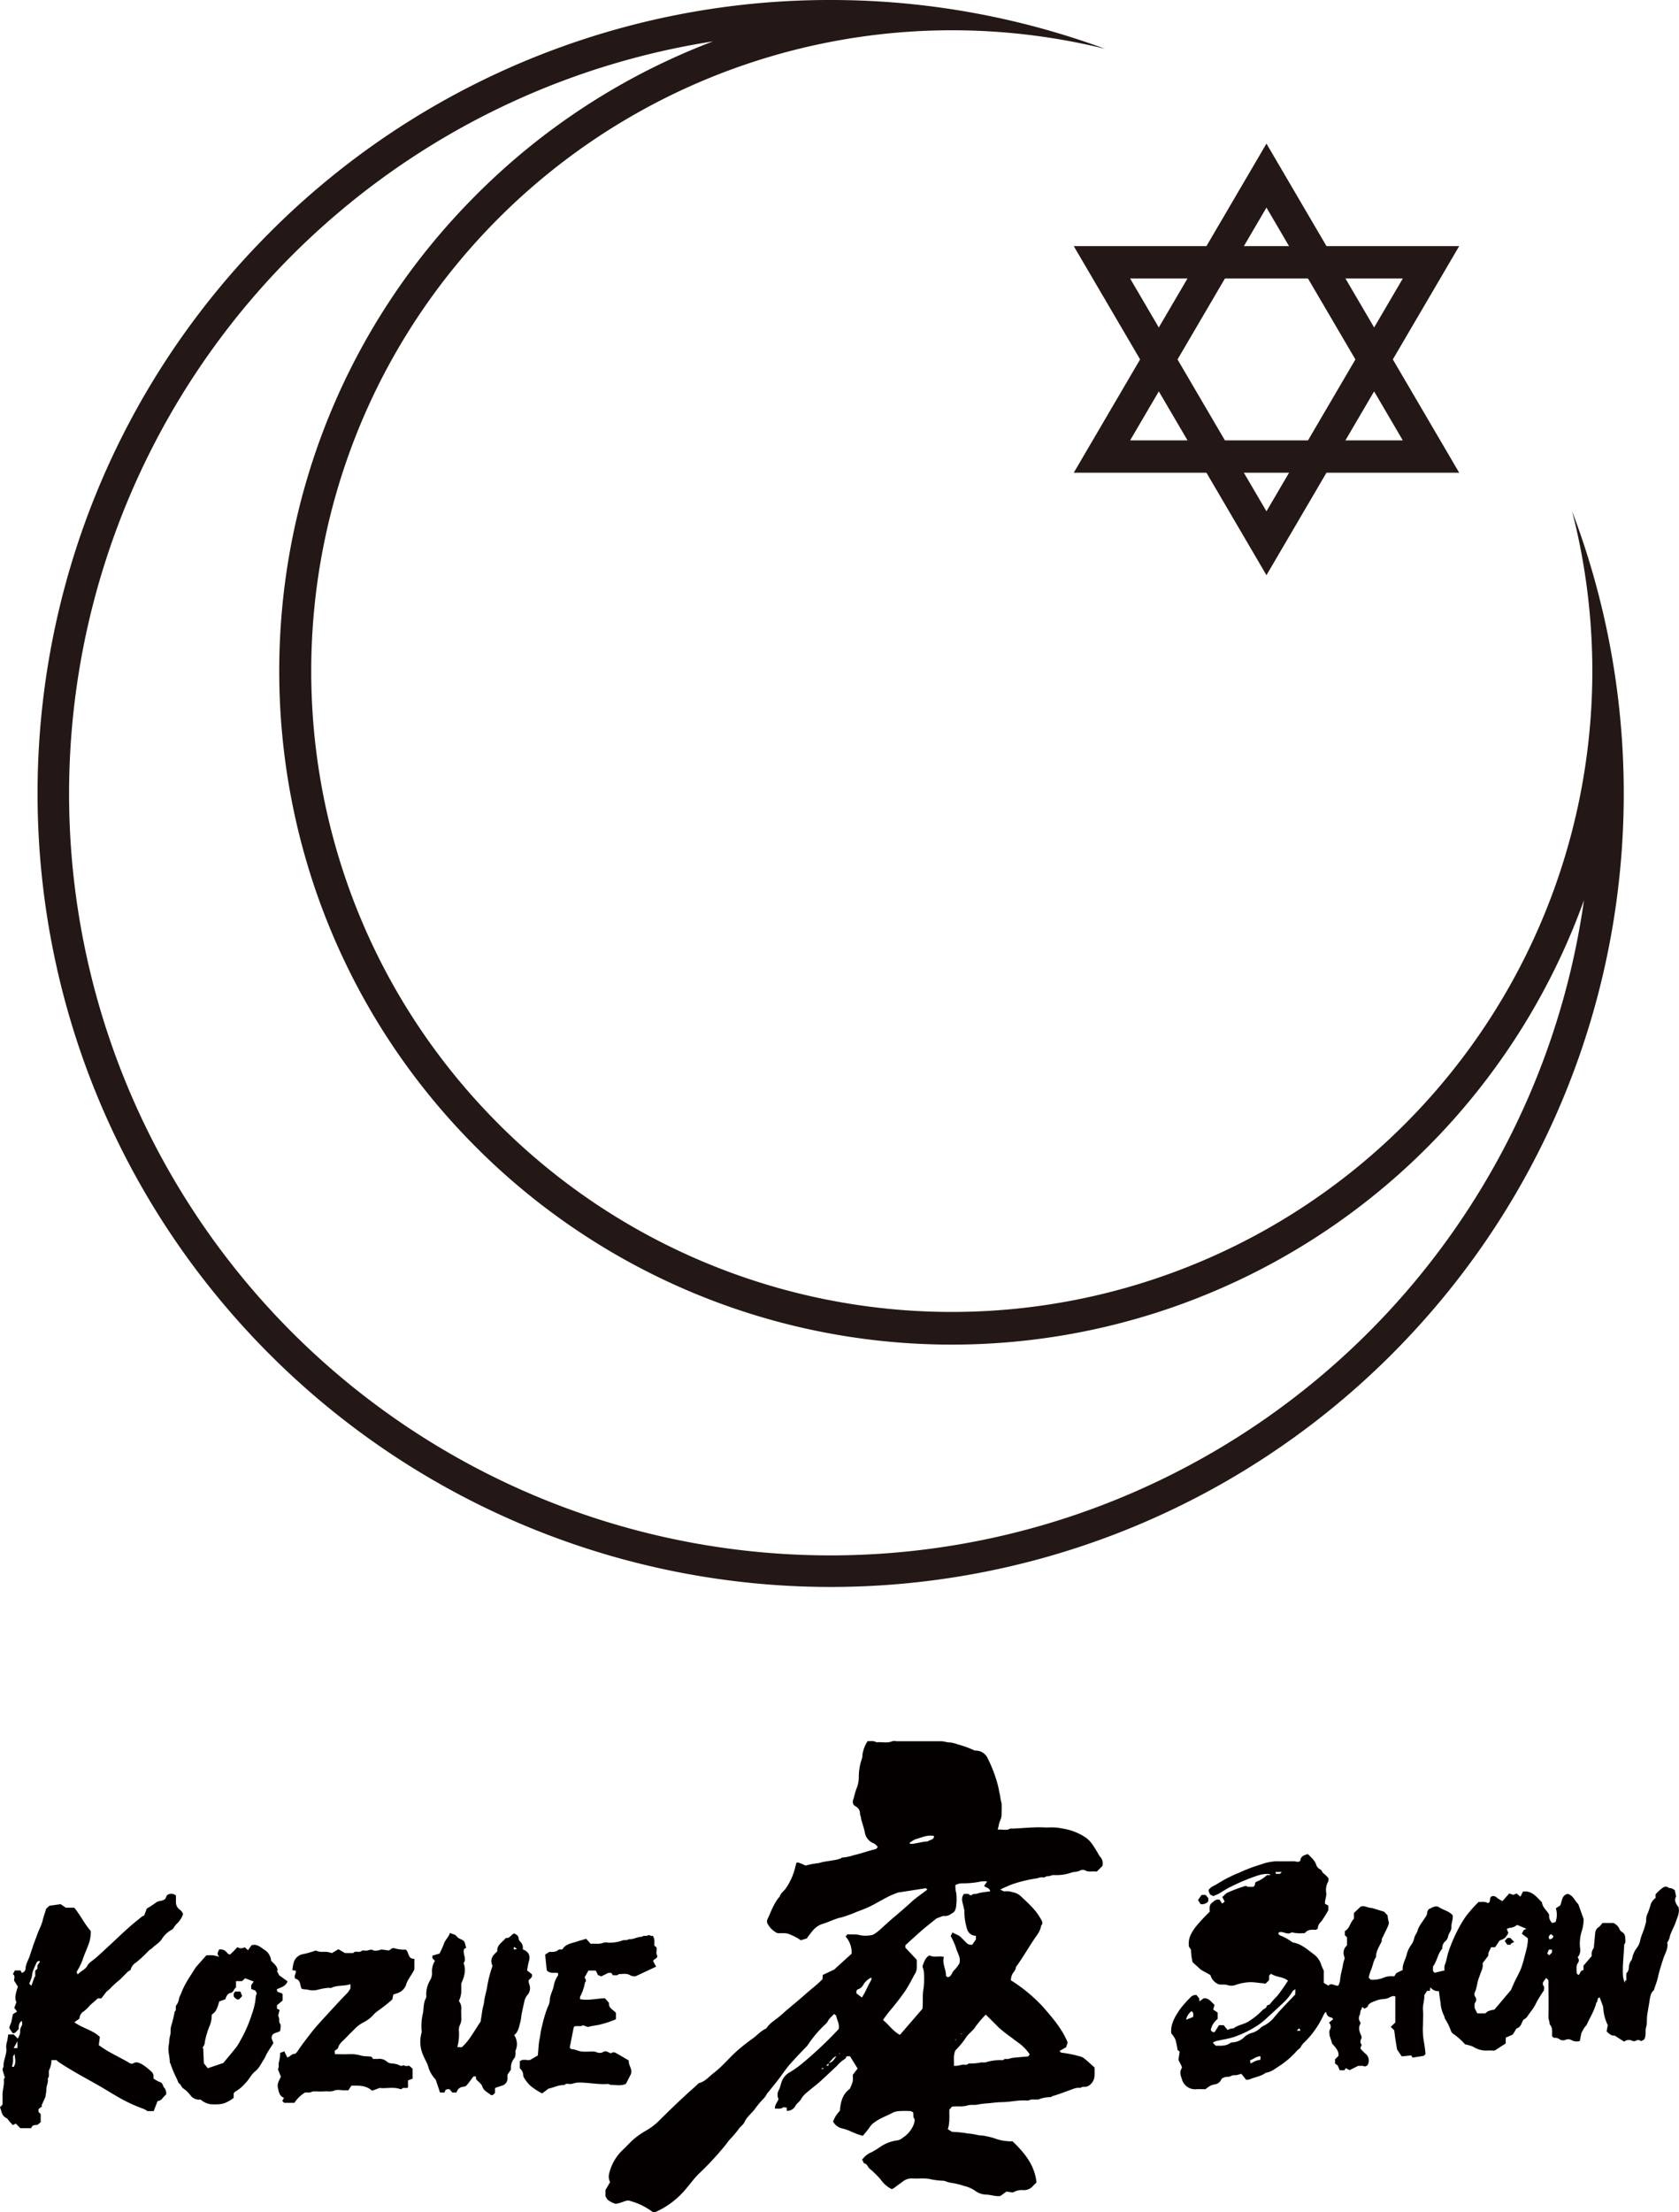 <svg xmlns="http://www.w3.org/2000/svg" width="554.89" height="730.78" viewBox="0 0 554.89 730.78"><defs><style>.cls-1{fill:#040000;}.cls-2{fill:#231815;}</style></defs><g id="レイヤー_2" data-name="レイヤー 2"><g id="レイヤー_1-2" data-name="レイヤー 1"><path class="cls-1" d="M284.85,713.52a7.2,7.2,0,0,1,3.23-2.61,30.22,30.22,0,0,0,3.21-2,13.19,13.19,0,0,1,5.32-1.9,3.49,3.49,0,0,0,1.76-.88,9.11,9.11,0,0,0,3.65-4.5c.21-.65.39-1.4.12-1.79-.47-.67-.13-1.35-.4-2.11a2.52,2.52,0,0,0-.88-.38,31.74,31.74,0,0,0-3.65,0,5.58,5.58,0,0,0-2.25.56c-2,1.09-4.16,1.78-6,3.19a5,5,0,0,0-1.38,1.33,28.83,28.83,0,0,1-2.45,3.09,25.87,25.87,0,0,1-3.93-1.45,15.66,15.66,0,0,0-2.88-1,4.51,4.51,0,0,1-3-2.28,16.05,16.05,0,0,1,.93-1.91,16.48,16.48,0,0,1,1.33-1.65c.2-3,1-5.67,3.24-7.18a17.49,17.49,0,0,0,1-2.51,11.14,11.14,0,0,0,0-2.15c.56-.74,1.05-1.36,1.61-2.09l-2.5-4.06h-1.15c-.17.29-.29.74-.55.87a11.78,11.78,0,0,0-2.68,2.34c-1.9,1.75-3.76,3.56-5.69,5.28-1.33,1.19-2.8,2.23-4.13,3.42a7.57,7.57,0,0,0-2,2.25c-.4.82-1.3,1.26-1.8,2.13a3.06,3.06,0,0,1-2.92,1.73v-1.07c-.48,0-1-.23-1.31,0-.82.59-1.67.24-2.57.37-.15-1.31.79-2.08,1.16-3.18a3.26,3.26,0,0,1,.18-3.13c.53-1.08.62-2.38,1.27-3.5a5.67,5.67,0,0,1,2.16-2.16,33.22,33.22,0,0,0,3.88-2.7,129.93,129.93,0,0,0,12.38-11.63c.42-1.58-.54-2.87-.79-4.3,0-.23-.41-.41-.73-.72-.68.88-1.54,1.37-2,2.35A4.89,4.89,0,0,1,272.4,669a39.87,39.87,0,0,0-5.57,6.72,8.59,8.59,0,0,1-.67.68c-1.77,1.89-3.59,3.73-5.28,5.69-1.23,1.43-2.26,3-3.42,4.53s-2.53,3.21-4,5a6.42,6.42,0,0,1-.87,1.35,33.33,33.33,0,0,0-2.81,3.26c-1.11,1.7-2.89,2.84-3.75,4.77-.41.92-1.43,1.49-2,2.41a33.15,33.15,0,0,1-2.8,3.27c-.48.56-.91,1.15-1.36,1.74a98.08,98.08,0,0,1-9,9.72c-1.51,1.49-2.72,3.23-4.1,4.81a27.55,27.55,0,0,1-9.88,7.62,4.37,4.37,0,0,1-1.11.17,21.7,21.7,0,0,0-6.81-3.5c-1.51-.5-1.51-.47-3.6.27a9,9,0,0,1-1.91.47,7.44,7.44,0,0,1-2.67-1.39,9.66,9.66,0,0,1-.7-1.15v-2l1.55-2.64c-.8-1.44-.38-2.84.09-4.24a15.67,15.67,0,0,1,3.93-6.24c1-.94,1.91-1.9,2.85-2.85a25.38,25.38,0,0,1,5-3.68,19.75,19.75,0,0,0,3.7-2.69c3.35-3.29,6.7-6.59,10.18-9.75,1.1-1,2.26-2,3.33-3,.09-.09.17-.23.28-.25,2.08-.51,3.34-2.19,4.94-3.39,2.6-2,4.65-4.48,7-6.68a61.11,61.11,0,0,1,5.77-4.62c1.53-1.11,2.78-2.59,4.55-3.38,1.21-1.92,3.27-2.93,4.89-4.4,2.57-2.34,5.33-4.47,7.92-6.8,1.9-1.71,4-3.23,5.76-5.07l.08-1.38,3.77-1.78,5.77-5.25a8,8,0,0,0-2-5.69l.68-.73c1.36.15,2.75-.11,4.19.34a10.16,10.16,0,0,0,3.44,0,2.93,2.93,0,0,0,1.31-.5,15.37,15.37,0,0,0,1.75-1.35c1.32-1.16,2.58-2.38,3.92-3.52,2.15-1.81,4.29-3.63,6.36-5.54,1.66-1.53,3.57-2.79,5.38-4.18l-.46-.46-9.27,1.44c-1,.4-2,.74-2.93,1.22-1.69.86-3.35,1.79-5,2.7a36.07,36.07,0,0,1-5.38,2.32,42,42,0,0,1-5.5,2c-2.2.44-4.1,1.59-6.24,2.15a7.39,7.39,0,0,0-3.48,2.67c-.61.7-1.13,1.47-1.59,2.09l-2,.61a14.84,14.84,0,0,0-3.52-1.89c-1.39-.71-2.82-.34-4.26-.49a7.32,7.32,0,0,1-3.12-3,1.61,1.61,0,0,1-.08-1.57c1.2-2.6,2.12-5.34,4.07-7.53.26-1.15,1.36-1.69,1.95-2.63a20.45,20.45,0,0,0,3.05-6.62c.13-.65.34-1.27.53-1.94.8,0,.8,0,3,1a23.64,23.64,0,0,1,4.09-.79,9.66,9.66,0,0,0,1.38-.36c.78-.15,1.56-.26,2.34-.39s1.56-.23,2.33-.39a14.28,14.28,0,0,0,1.54-.46c.11,0,.19-.25.27-.25a14.38,14.38,0,0,0,3.9-.79c2.46-.52,4.8-1.43,7.25-2,.26-.06.45-.4.75-.68a3.47,3.47,0,0,0-1.55-1.32,4.65,4.65,0,0,1-2.78-3.78c-.35-1.64-1-3.19-1.29-4.85,0-.35-.28-.69-.26-1a2.63,2.63,0,0,0-1.39-2.47,1.66,1.66,0,0,1-.89-2.1c.4-1.3.67-2.66,1.17-3.92a9.67,9.67,0,0,0,.71-3.74,18.57,18.57,0,0,1,1.05-6.09c.22-.66.08-1.3.3-2a11,11,0,0,1,1.57-3.73c.9.08,2-.21,2.93.39,1.73-.2,3.52.39,5.23-.36a3.47,3.47,0,0,1,1.33,0c4.93,0,9.85,0,14.78,0,1,0,1.93.43,2.91.4a10.48,10.48,0,0,1,2.62.65,32.8,32.8,0,0,1,5.35,1.92,2.35,2.35,0,0,0,.71.13,4.3,4.3,0,0,1,3.84,2.59,46,46,0,0,1,2.79,6.91,31.1,31.1,0,0,1,1.05,4.36,12.68,12.68,0,0,1,.34,1.76,12.8,12.8,0,0,0,.39,1.77c.09,1.27,0,2.55,0,3.83s-.74,2.15-.9,3.28a15.67,15.67,0,0,1-.39,1.59c1.48-.13,2.83.41,4.14-.32a1.46,1.46,0,0,1,.56,0c3.6-.12,7.18-.58,10.79-.39,1.08.05,2.18-.06,3.26,0a22.32,22.32,0,0,1,3.09.43,18.84,18.84,0,0,1,7.39,3c1.83,1.38,2.78,3.27,3.92,5.09a5.61,5.61,0,0,0,.64,1.07,3.27,3.27,0,0,1,.81,3.15l-1.86,1.86c-1.32-.26-2.56.27-3.78-.4a2,2,0,0,0-1.68,0c-.89.53-1.88.39-2.8.68a15.2,15.2,0,0,1-6,.84,5.53,5.53,0,0,0-1.37.35c-.48.09-.94-.06-1.43.32-.32.25-1,0-1.48.09s-.92.29-1.38.36a45.17,45.17,0,0,0-7.19,1.66c-1.63.5-3.17,1.28-4.81,2l1.2.61a14.61,14.61,0,0,1,1.73,0c.53.05,1,.27,1.57.36a5.35,5.35,0,0,1,2.61,1.53c2.24,2.09,4.56,4.16,6.1,6.86.41.73,1.25,1.64.31,2.62-.22,1.82-1.44,3.15-2.38,4.58-2,3-3.79,6.15-5.94,9.06,0,1.11-1,1.75-1.33,2.71a4.81,4.81,0,0,0-.33,1.66A51.52,51.52,0,0,1,345,663.26c3,3.48,6.05,7,7.85,11.41l-.53,1.59-2.18,1.23.53.54A41.38,41.38,0,0,1,357,679.3a3.83,3.83,0,0,1,1.27.61c1.17.94,2.28,2,3.44,3a22.86,22.86,0,0,1,0,2.87,4,4,0,0,1-2.34,3.41c-.73.32-1.63-.15-2.28.52-1.34-.25-2.52.37-3.7.78-1.85.65-3.66,1.38-5.55,1.91a2.3,2.3,0,0,0-.52.33,11.21,11.21,0,0,0-4.19.8.61.61,0,0,1-.19,0c-.64,0-1.28,0-1.92,0s-1.06.39-1.56.34c-2.54-.23-5,.36-7.52.5a39,39,0,0,0-4.83.36,35.26,35.26,0,0,0-3.67.39c-1.25.36-2.53,0-3.68.36-1.69.53-3.37.17-5.12.39l-.89,1c-.06,2.09.22,4.3-.51,6.45l1.38.89a35.49,35.49,0,0,1,5.26.53,23.34,23.34,0,0,1,2.53.36,13.28,13.28,0,0,0,2.54.36,28.75,28.75,0,0,1,3.67.86,15.32,15.32,0,0,0,6,1c4,3.82,7.37,7.93,7.92,13.61-.48.48-.91.87-1.29,1.3a3.91,3.91,0,0,1-2.95,1.23,5.65,5.65,0,0,0-3.22.61c-.46.3-1.36,0-2.45-.14l-2,1.45c-1.55.27-3.17-.44-4.87-.45a6.4,6.4,0,0,1-3.32-1.14,10.32,10.32,0,0,0-3.73-1.69,23.8,23.8,0,0,0-4-1,9.75,9.75,0,0,1-2.08-.52,4.42,4.42,0,0,0-.68-.21,25.74,25.74,0,0,1-4.05-.44c-2.19-.59-4.39-.17-6.57-.34a4.73,4.73,0,0,0-3.16,1.18c-1,.71-2,1.45-2.95,2.16a2,2,0,0,1-.57.17,9.8,9.8,0,0,1-3.57-3.11c-.81-1-1.72-1.82-2.61-2.7-.38-.38-.84-.68-1.21-1.07s-.8-1.38-1.32-1.5C285.05,714.53,285.46,713.67,284.85,713.52Zm-12.19-30.78.38-.38h.77v-.86c1-.19,1.58-.7,2.61-2.32-1.22.48-1.74,1.56-2.61,2.41l-.77.77-.38.38a1.3,1.3,0,0,0-.37.69l0-.34-.75.15,0,.25a.85.85,0,0,0,.73-.36Zm39.28-36.35c-.64,2.26.79,4.2.69,6.33l.62.42c1.35-.34,1.28-1.62,2.08-2.3a11.62,11.62,0,0,0,1.75-2.31c.52-2-.7-3.41-1.1-5a23,23,0,0,0-1.78-4l.58-1.2c1,.62,2,.82,2.79,1.59.53.55,1.09,1.08,1.62,1.63a2.2,2.2,0,0,0,2.13.83l1.21-1.75v-1.19a3.06,3.06,0,0,1-3-2.48,19.33,19.33,0,0,1-.81-5.81,4.5,4.5,0,0,0-.23-1c-.22-1.52-1.15-3,.1-4.57.58.14,1.32-.29,1.9.38a.76.76,0,0,0,.72,0c.4-.5.92-.29,1.4-.37s.91-.29,1.38-.37c1.07-.18,2.14-.31,3.25-.47-.2-1.26-1.44-1.11-2-1.8l1-1.47a8.81,8.81,0,0,0-3,.22,31.38,31.38,0,0,1-5.4.41,4.92,4.92,0,0,0-2.08.56,8.29,8.29,0,0,0,.28,2.71,16.9,16.9,0,0,1,0,3.83,4.8,4.8,0,0,1-.53,2.06c-.29.49-.95.74-1.43,1.12a3.53,3.53,0,0,1-2.42.49l-2.18.85c-1.77,1.43-3.45,2.72-5,4.09-1.81,1.56-3.56,3.2-5.26,4.74v.81L303,647.4c0,.31,0,.43,0,.56v1.53a4.24,4.24,0,0,1-.77,2.75c-.93,1.73-1.82,3.49-2.88,5.14a82.74,82.74,0,0,1-5.4,7c-.75.91-1.42,1.89-2.14,2.86,2,1.61,3.28,3.7,5.6,4.93l7.45-8.62c.26-2.39-.07-4.57.37-6.78a26.81,26.81,0,0,0,.06-5.74,7,7,0,0,0-.36-1.19,1.4,1.4,0,0,1,.07-.73c.48-1.24.89-2.54,2.21-3.2C308.62,646.7,310.17,646,311.94,646.39Zm3.32,36a6.59,6.59,0,0,0,.92,0c.66-.1,1.3-.25,1.95-.37s1.41.3,1.95-.39a18.94,18.94,0,0,0,4.25-.37,9.73,9.73,0,0,0,1.33,0,16.62,16.62,0,0,1,5.24-.75c.25,0,.61.06.73-.07.48-.54,1.07-.21,1.6-.32s1-.31,1.57-.37c1.65-.18,3.31-.31,5-.46l.51-.67a14.84,14.84,0,0,0-3.48-3.66c-.78-.58-1.59-1.13-2.34-1.75a50.6,50.6,0,0,1-4.48-3.52c-1.37-1.4-2.76-2.77-4.21-4.22a33,33,0,0,0-3.45,4.06c-.9,1.44-2.4,2.26-3.26,3.76a28.73,28.73,0,0,1-3.33,4C315,678.82,315.35,680.52,315.26,682.36Zm-32.19-23.89,1.79,1.32c1.1-1.72,1.82-3.54,2.77-5.24a3.83,3.83,0,0,0,.38-.79,1.52,1.52,0,0,0-.07-.54,6,6,0,0,0-2.65,2.39,2.92,2.92,0,0,1-1.63,1.44C283.16,657.2,282.92,657.69,283.07,658.47Zm17.57-49.73.08.29c.3,0,.61,0,.9,0,1.69-.21,3.32-.74,5-.79.64-.63,2-.37,2.09-1.78-2.22-.51-4.17.53-6.17,1.07A7.83,7.83,0,0,0,300.64,608.74Zm-23.12,69.4h-.12v.38h.12Zm38.4-4.61h-.13v.38h.13Zm1.79-1.54h.13v-.38h-.13Z"/><path class="cls-1" d="M521.61,629c.6,1.66,1.09,3.06,1.75,4.88a12.61,12.61,0,0,1-.67,4.21,13.48,13.48,0,0,0-.47,5.57,3.62,3.62,0,0,1-.84,2.91,1.39,1.39,0,0,1,.1,1.85c-.73,1-.35,2.28-.43,3.36l.57.63c.72-.39.55-1.63,1.7-1.59v-1.5l2.74-3.21a3.34,3.34,0,0,1,.67-2.65c.16-1.71.31-3.38.48-5a2.38,2.38,0,0,1,1.08-1.84c.58-.35.85-.94,1.37-1.41h3.5a3.79,3.79,0,0,1,2.13,2.17,2,2,0,0,0,.82.84,2.07,2.07,0,0,1,1,1.8c0,.71.31,1.51-.26,2.18a.56.56,0,0,0-.08.34c-.12,3.47-.63,6.92-.37,10.4a11.31,11.31,0,0,0,.56,2c.12-.41.18-.64.25-.88l.27.2v-2.39a2.9,2.9,0,0,0,.85-2,3.78,3.78,0,0,1,.83-2.34,2.32,2.32,0,0,0,.29-.84,8.55,8.55,0,0,1,1.48-3.23,5.83,5.83,0,0,0,1.15-2.58c.4-1.75,1.29-3.33,1.66-5.09a5.74,5.74,0,0,0,.31-1.39,4.35,4.35,0,0,1,.39-2.14,23,23,0,0,0,1-2.85,4.2,4.2,0,0,1,1.71-2.45v-1.22a19.78,19.78,0,0,1,1.67-1.64c.81-.64,1.66-1.38,2.75-.45a2.72,2.72,0,0,1,1.95.8c.13.61.25,1.19.42,2-.76,1.26-.08,2.43.8,3.56.43,1.86-.44,3.42-1,5.09s-1.68,3.28-2,5.14a6.11,6.11,0,0,1-.75,1.45c.46,1.86-.73,3.54-1.31,5.37-.65,2-1.31,4.08-1.78,6.17-.29,1.33-.82,2.61-1.33,4.21-.93.67-1.17,1.92-1.39,3.32-.25,1.62-.55,3.23-.79,4.86-.19,1.36,0,2.81-.38,4s.17,2.88-.69,4.13l-1,.5a1.3,1.3,0,0,0-1.64-.17,1.39,1.39,0,0,1-1.33,0,2.45,2.45,0,0,0-2.59.33l-3.13-2c-1,.12-1.8-.48-2.66-1.42.1-.53.22-1.17.38-2.05a14.84,14.84,0,0,1-1.52-6c-.42-1.16-.78-2.15-1.13-3.13-1.1.17-.46,1.35-1.14,1.71-.58,2.59-2.05,4.78-3.1,7.16-.21.5-.74.85-1,1.35l-.83,1.51c-.16.8-.34,1.75-.52,2.66a3.65,3.65,0,0,1-2.88-.37,2.1,2.1,0,0,0-1.73-.07,2.1,2.1,0,0,1-2.1-.15,2.58,2.58,0,0,0-1.73-.47c-.22,0-.5-.32-.74-.49v-.41c0-1.22.23-2.51-.77-3.52,0-.87-.44-1.62-.42-2.53.09-4,0-7.93,0-11.9a.83.83,0,0,0,0-.18l-.78-.75c-.54,1-1.63,1.53-.73,2.8.23.34,0,1,0,1.37a34.67,34.67,0,0,0-2.69,4.4c-.7,1.6-1.92,2.77-2.79,4.21a3.76,3.76,0,0,1-1.25,1c-.66,1-.76,2.38-2.2,2.88-.31.11-.46.67-.69,1l-.68,1.06-2.3,1V675l-3.66,2.35c-.89,0-1.79-.06-2.67,0a8,8,0,0,1-4.47-1.28,13,13,0,0,0-2.61-.76,24.6,24.6,0,0,0-3.74-3.36,2,2,0,0,1-.92-1,18.91,18.91,0,0,0-1.95-4c-.2-.36-.2-.83-.41-1.17a11.35,11.35,0,0,1-1.13-4.33c-.21-1.21-.35-2.43-.54-3.73a3.2,3.2,0,0,1-2.81-1.28c-.07.45-.12.78-.18,1.19h-.91c-.32.49-.62.94-.93,1.43.15,1.59-.56,3.13-.43,4.79s0,3.45,0,5.17a22.94,22.94,0,0,0,.22,4.89,43.19,43.19,0,0,1,.62,4.62l-.56.56-3.71.6-.47-.73-3.12.31L461.72,677c-.21-1.28-.39-2.31-.55-3.34s-.26-1.94-.4-3l-1.14-1.14,1.5-1.44v-8.62c-1-.38-1.73.34-2.56.63s-1.82.22-2.71.44-1.68.57-2.77,1c-.2.2-.86.56-1,1-.15.73-.81.64-1.12,1l-.77-.57-.37.94c-.39.44-.12,1.1-.52,1.8a2.14,2.14,0,0,0,.17,2.15.79.79,0,0,1,.11.7c-.83,1.34-.25,2.6.24,3.83a1.13,1.13,0,0,1,0,1.19,1.56,1.56,0,0,0,.2,1.87l-.43,1.09a2,2,0,0,0,.21.42c.45.46.88.92,1.36,1.35a2.9,2.9,0,0,1,.69,4l-.84.35c-.64-.42-1.45-.16-2.15-.25L446,683.82c-.34-.19-.71-.38-1.25-.66l-.39.68h-1.62l-.62-1.53-.9-.68v-1.39l1.09-1.09c.33-1-.45-2.47-2-4-.33-1-.58-1.8-.94-2.91.12-.39-.28-1.17.25-2a1.81,1.81,0,0,0-.42-2.1L440.6,667c-.3-.33-.41-.55-.55-.57a1.8,1.8,0,0,1-1.72-1.74l-.31,0a7.88,7.88,0,0,0-.6.93,30.37,30.37,0,0,1-6.25,8.93,4.92,4.92,0,0,0-1.26,1.58c-.25.55-.9.83-1.33,1.32a27.06,27.06,0,0,1-5.78,5c-1.38.89-2.69,2-4.45,2.22-1.55,1.19-3.51,1.42-5.25,2.15a5.75,5.75,0,0,1-1.24.21l-1.6-2-1.14.32c-.73.31-1.52-.09-2.34.44-.52.33-1.4.14-2.12.4-.5.19-.85.3-1.1.82a2.77,2.77,0,0,1-2.31,1.55,4.57,4.57,0,0,0-1.49.56,13.1,13.1,0,0,0-1.37,1c-1,0-2-.06-3,0a4.51,4.51,0,0,1-4.8-3.37c-.38-1.1-.88-2.32-.05-3.52a1,1,0,0,0,0-.65c-.47-.94-.81-1.63-1.08-2.16l.42-2.75-.7-.49a28.14,28.14,0,0,0-.73-3.51,9.61,9.61,0,0,0-1.36-2c-.32-3,1.25-5.63,3-8.12a37.09,37.09,0,0,1,3.23-3.66,2.45,2.45,0,0,1,2.08-.9l.93,1.12.06,1,1.38-1c1.66-.23,2.47,1.11,3.62,2.17l-.46,1.52,1.5,1v2.1a6.34,6.34,0,0,0-2.28,3.57,1.06,1.06,0,0,0,1.27.78c.53-.82,1-1.58,1.46-2.29h1.52l1.3,1.58a12,12,0,0,1,1.12-.44c.3-.07.71,0,.91-.11,1.49-1.17,3.48-1.28,5-2.32a23.8,23.8,0,0,0,4.46-3.62c.4-.44,1.27-.68,1.35-1.12.16-.79.89-.51,1.22-1a29.4,29.4,0,0,1,2.31-2.58c.68-.82,1.3-1.69,1.91-2.56s1.07-1.59,1.7-2.53a9.53,9.53,0,0,0-1.08-.66c-1.47-.63-3.14-.68-4.53-1.61l-.65.59v1.5l-1.16,1.16c-1.42-.15-3-.36-4.5-.48a16.19,16.19,0,0,0-5.39.91,4.16,4.16,0,0,1-2.36.16c-1.13-.47-2.23-.15-3.24-.35a4.65,4.65,0,0,1-2.75-3.08l-3.1-1.72-2.78-2.51a18.37,18.37,0,0,1-.52-3.88c0-.4-.43-.83-.73-1.37a6,6,0,0,0,0-.61c-.17-2.22.91-3.94,2.13-5.65a56.72,56.72,0,0,1,4.78-5.16c0-1-.25-2.17.68-2.92.73-.59,1.47-1.37,2.58-1.06l.85,1.29.84-.66c-.27-.51-.52-1-.79-1.54l1.46-1.31a50,50,0,0,1,6.35-2.37c.65.53,1.55.29,2.45.34.17-.22.53-.46.52-.7,0-.9.45-1,1.24-1.29a12.24,12.24,0,0,0,2.75-1.89h1.17c-.24-.2-.32-.33-.41-.34-2.19-.24-4.2.6-6.17,1.31a67.93,67.93,0,0,0-6.66,2.93c-1.39.67-2.68,1.55-4,2.32a7.27,7.27,0,0,1-.81.34l-.84.39-1.1-.54-.49-1.17c.05-.25,0-.4.11-.48.79-1,2-1.33,3-2a44.67,44.67,0,0,1,7.14-3.61,53.26,53.26,0,0,1,7-2.65,16.41,16.41,0,0,1,5.33-1.06c1.85.06,3.71,0,5.56,0a9.26,9.26,0,0,1,1.41.21l.76-.32c.09-1.51,1.19-1.94,2.52-2.27,1,1.08,2.19,1.94,2.71,3.44a2.62,2.62,0,0,0,1.22,1.55c.77.28.7,1.08,1.29,1.43a10.59,10.59,0,0,1,1.57,1.52,3.12,3.12,0,0,1-.12,1.22,5.56,5.56,0,0,0-.63,3.56c.19,1.29-.49,2.43-.41,3.67l1.11.64V631a38.4,38.4,0,0,1-2.08,3.36c-.6.78-1.36,1.41-1.36,2.52,0,.18-.34.36-.55.58-1.31,0-2.75-.24-3.72,1.06a12.5,12.5,0,0,1-4.4-.23c-1.41,1.1-2.85-.57-4.27.05-.32.58.2.88.52,1a18.76,18.76,0,0,1,3.61,1.95,1.57,1.57,0,0,0,.61.37c2.81.48,4.8,2.4,7,4a7,7,0,0,1,2.38,3.59c.18.5.43,1,.77,1.72V655l1.51.91c1-1.11,2.15.2,3.27,0a4.76,4.76,0,0,0,.63-2.23c.17-1.43.56-2.83.86-4.24a9.35,9.35,0,0,1,.44-1.93c.33-.71,0-1.23-.13-1.88a3.15,3.15,0,0,1,1.09-3v-2.68l-.72-.73v-1.34c1.63-.83,1.73-2.85,3-4.07v-1.9l2.23-2.1c1.29-.49,2.69.55,3.63.41l4.13,1.27,1.15,1.23a10.76,10.76,0,0,0,.31,1.91c.3.73-.24,1.73-.61,2.55s-.75,1.48-1.07,2.24c-.24.55-.69,1-.56,1.71,0,.19-.16.43-.27.64-.74,1.5-1.66,2.93-1.63,4.7-.95,1.34-1.05,3-1.74,4.46a14.26,14.26,0,0,0-.67,2.34l.65.66a9.38,9.38,0,0,0,4.47-.73,6.54,6.54,0,0,1,1.57-.38,16.94,16.94,0,0,1,1.75,0l.7-1.08,2.09-1c-.18-1.84.91-3.41,1.33-5.15a9.28,9.28,0,0,1,1.31-2.91,6.32,6.32,0,0,0,1.15-2.38c.15-1,.84-1.57,1.08-2.46.47-1.68,1.67-3,2.58-4.48a2.72,2.72,0,0,0,.65-1.67c0-.31.28-.63.45-1,1-.44,1.94-1.22,3.2-.85,1.5,1.09,3.5,1.35,4.77,2.84.17,1.31-.48,2.53-.43,3.86s-1,2.14-1.14,3.36a3.07,3.07,0,0,1-.88,1.35,2.93,2.93,0,0,0-1,2.27c0,.07,0,.16,0,.19-1.53,1.68-1.69,4.08-3.06,5.85.08.71-.33,1.54.56,2.09l3.27-.78a4.67,4.67,0,0,1,0-1.6c.62-1.44.78-3,1.26-4.47a51.36,51.36,0,0,1,3.53-8.13,39.83,39.83,0,0,1,2.25-3.66,45.75,45.75,0,0,1,4.22-4.76c.95.1,2-.25,3,.39,1.23-.27.28-1.68,1.32-2.24a1.6,1.6,0,0,1,1.67.43,9.8,9.8,0,0,0,1.89,1.14l2.21-2.5,1.35.43,1.13-.43,1.23,1.06c.3-.62.56-1.12.84-1.69,2.95-.41,4.5,1.79,6.29,3.54.13,1.66,1.53,2.57,2.37,4.09a3.13,3.13,0,0,0,1,2.74l1.11-.31a7.25,7.25,0,0,0,.1-4.55l1.45-.93c.65-1.42.41-3.3,2.43-3.83C519.88,626,520.5,628,521.61,629Zm-33.37,36.07h2.68c.71-.88,1.75-1,3-1.27,1.77-2.09,3.65-4.34,5.44-6.45.31-.73.57-1.32.83-1.91.86-2,2-3.75,2.7-5.78.3-.91.58-1.81.81-2.74.54-2.21,1.31-4.38,1.25-6.64l-2-1.51.62-1.23.9-.41-3.07-1.29a4.46,4.46,0,0,1-2.61,1l-.82.34c.24.59.39,1,.53,1.33a7.43,7.43,0,0,1-1.18,1.68,6.57,6.57,0,0,1-1.71.79l-1.49,2.24h-1.36c-.25.93-1,1.61-.86,2.61,0,.14-.14.32-.24.46l-1.69,2.23c.29,1.3-.37,2.46-.79,3.65-.11.33-.24.66-.36,1-.52,1.34-.67,2.77-1.09,4.14-.21.71-.84,1.49-.09,2.39a1.7,1.7,0,0,1,0,1.65c-.53.67-.2,1.33-.32,1.84C487.61,663.87,487.88,664.4,488.24,665.08Zm-60.13-8c-.49.36-.82.48-.95.71a16.56,16.56,0,0,1-3.14,3.88c-1.7,1.59-3.4,3.18-5.13,4.74a26.23,26.23,0,0,1-2.56,2.17,35.1,35.1,0,0,1-8.23,4.2c-2.08.74-4.21.95-6.29,1.48a4.54,4.54,0,0,0-1,.5l1,1c1.67,0,3.34.18,4.8-.91a2.84,2.84,0,0,1,1.05-.23,5.57,5.57,0,0,0,3.39-1.54,5.66,5.66,0,0,1,2.63-1.53,6.41,6.41,0,0,0,2.8-1.58,3.79,3.79,0,0,1,1-.72,10.51,10.51,0,0,0,3.36-2.55c.81-1,1.6-1.91,2.44-2.82,1.62-1.75,3.27-3.47,4.76-5Zm-11.54,23.24v-1.08c-1.41,0-2.27,1-3.43,1.3.05.43.08.72.13,1.12a18.47,18.47,0,0,1,1.7-.87A16.24,16.24,0,0,1,416.57,680.37ZM392,667.17l2.3-.91c.11-.84.22-1.52-.55-1.91A4.64,4.64,0,0,0,392,667.17Zm120-21.28.9-.9v-1h-1l-.56,1.28Zm-.08-5.4a1.1,1.1,0,0,0,1.46-.91l-.71-.66A1.09,1.09,0,0,0,512,640.49Zm-88.32-22.15h-2.05l.11.64H423Zm6.19,52.47-.33-.79a2,2,0,0,0-.85.79Z"/><path class="cls-1" d="M20.05,629l1.7,1.16h2.8c2,2.44,3.37,5.37,5.45,7.71a12.34,12.34,0,0,1-1.13,5.4c-.52,1.38-1.14,2.72-1.58,4.14a21.06,21.06,0,0,1-1.71,3.51.87.87,0,0,0,.18,1.25c.91-1.13,2.42-1.49,3.17-2.94.45-.88,1.52-1.45,2.31-2.16.14-.12.31-.2.44-.32,1.58-1.45,3.16-2.89,4.73-4.35,2-1.84,3.94-3.74,6-5.55,1.47-1.32,3-2.55,4.56-3.8a2.94,2.94,0,0,1,.67-.29l.87-2.32a31,31,0,0,0,3-1.94c.91-.76,2.14-.38,3.11-1.26l.53-1.14a2.25,2.25,0,0,1,3,.07c0,.63,0,1.33,0,2a3,3,0,0,0,1.19,2.58,3.08,3.08,0,0,1,1.16,1.52,7.61,7.61,0,0,1-1.73,2.86,8.14,8.14,0,0,0-1.39,1.69,1.41,1.41,0,0,1-.5.55,8.78,8.78,0,0,0-3.42,3.19c-.87,1.31-2.21,1.94-3.23,3-.23.23-.7.45-1,.73a42.48,42.48,0,0,1-4.3,4,3.83,3.83,0,0,0-1.79,2.5,3.87,3.87,0,0,0-.78.42c-1,.93-1.88,1.92-2.87,2.84a29,29,0,0,0-2.9,2.62c-.5.62-1.21.94-1.66,1.57s-1,1.27-1.43,1.89h-1.2l-.42.39c-.72.69-1.55,1.28-2.22,2a16,16,0,0,1-1.92,1.85,2.81,2.81,0,0,0-1.47,2.43L24.57,668c2.73,2,6.17,2.6,8.43,4.87l-.35,2.68c3.28,2.48,6.91,3.94,10.46,6.09.09,0,.57.15.83,0,1.13-.76,2.05-.23,3.05.27a19.94,19.94,0,0,1,3,2.36,2.18,2.18,0,0,1,.68,2.26,9.52,9.52,0,0,0,2.16,1.23c1,.27.91,1.17,1.35,1.74a2.9,2.9,0,0,1,.71,2.42c-1,.62-1.43,2.11-2.81,2.1l-1.29,3.34H48.75a7.67,7.67,0,0,0-1.21-.71,50.75,50.75,0,0,1-8.08-3.7c-2.39-1.35-4.7-2.83-7.08-4.18-4.41-2.5-8.9-4.88-13.13-7.71a4.66,4.66,0,0,1-.55-.54H17a7.63,7.63,0,0,1-.68,3.1c-.48,1,.22,2.13-.55,3,.3,1.15-.41,2.17-.41,3.3a19.56,19.56,0,0,1-.4,2.85l-1.25,2.78.24.17-1.22,1v.89l.72.72V701l-1.05.89c-.69.1-1.71-.14-2.08,1.1H6.72l-1.5-1.51-1,.49-1.05-1.16c-.36-.41-.65-1-1.1-1.17a3.06,3.06,0,0,1-1.58-2.1L0,696.05l.74-.71a1.47,1.47,0,0,0,.1-.37c0-.89,0-1.79,0-2.68-.08-1.83.65-3.58.42-5.41,0-.19.24-.4.36-.59-.13-.41-.26-.81-.38-1.21a13.26,13.26,0,0,1-.38-1.37c-.08-.44.33-.91.31-1.18-.1-2.14,1.25-4,.87-6.22a6.61,6.61,0,0,1,.35-2.14c.12-.71.23-1.41.34-2.14H4.53l1.36,1.36a8.45,8.45,0,0,0,.69-1.53c.12-.54,0-1.14.14-1.68s.48-.95.62-1.46a3.52,3.52,0,0,0-.15-1.17c-1.17.81-.93,1.85-1,2.78-.7.42-1,1.43-2,1.28l-1-1.49c-.27-.74.43-1.5.59-2.37s.33-1.64.49-2.41l1.37-.87-.92-1.22.71-1.9c-.56-1.16-.49-2.14.48-5.12l-1.21-1.92c-.19-.61.51-1.58-.43-2.18l.63-1.24H6.8l.37.78a1.5,1.5,0,0,0,1.29-1.56c.12-1.56,1-2.8,1.44-4.23.3-1,.69-2,1-3,.34-1.17.88-2.32,1.27-3.5.56-1.69,1.49-3.22,1.92-5,.31-1.21.72-2.4,1.17-3.87l1.09-1ZM13.21,648l-.32-.31c-.24.15-.6.25-.71.47a28.64,28.64,0,0,0-1.34,3.06c-.23.67-.22,1.43-.42,2.11a16.92,16.92,0,0,1-.77,1.91l.72.72,1.07-3,.2,0v-2l.72-.65v-1.05ZM4.5,682.76c.93-1.29.44-2.76.32-4.29l-.52.84a16.74,16.74,0,0,1,0,1.71,13.86,13.86,0,0,1-.35,1.65Zm1.25-8.48-1.23,2.26H5.75Z"/><path class="cls-1" d="M130,658.83l-.33,1.56c.07-.14,0,0,0,.06a48.49,48.49,0,0,1-4.92,3.88,9.7,9.7,0,0,0-1.52,1.42,11.34,11.34,0,0,1-3.09,2.29,10.89,10.89,0,0,0-2.66,1.91c-1.07,1.1-2.19,2.15-3.24,3.27s-2.09,1.75-2.5,3.19c-.13.45-.83.74-1.12,1l.06,1.13c1.62,0,3.22.1,4.79,0a12.29,12.29,0,0,1,4,.51c1.08.27,2.1.13,3.32.35l.49.71c.67,0,1.18,0,1.69,0a3.67,3.67,0,0,1,2.9.9,2.8,2.8,0,0,0,1.64.61,6.26,6.26,0,0,1,2.78.74c.28.16.78-.09,1.28-.16.4.55,1.18.05,1.79.25l1,.91v3.27l-1.52.58v2.35c-.7.43-1.6-.23-2.16.53-.05.06-.26,0-.37,0-2.35-.84-4.77-.11-6.84-.39l-2.5.92c-2.1-1.88-4.47-1.68-6.85-1.66l-1,1.52h-1.22c-1.15,0-2.44-.32-3.42.09-1.16.47-2.23.18-3.33.27s-2.31,0-3.45,0c-.47,0-.92.3-1.38.36a12.38,12.38,0,0,1-1.49,0,11.07,11.07,0,0,0-3.53,3.42H93.9l-.59-.62.53-1.07c-1.57-.55-1.68-2-2-3.3s.42-2.45,1-3.63l-1-2.48c.48-.68.1-1.7.38-2.53a10.88,10.88,0,0,0,.35-2.86l1.39-.51,1,2c.87-.18,1.32-1.15,2.37-1.18.42,0,.9-.7,1.21-1.17,1.34-2,2.87-3.94,4.35-5.87,2-2.54,4.2-4.8,6.35-7.17,1.82-2,3.69-4,5.58-5.93a10.13,10.13,0,0,0,1-1.49v-1.39c-2.1.73-4.31.25-6.29,1.21-.26.13-.63,0-1,0a19.56,19.56,0,0,0-3.56.65,6.78,6.78,0,0,1-3.17,0c-.68-.23-1.35,0-2.18-.42-.48-1.1-.26-2.9-2-3.22-.65-1,.36-1.73.13-2.66l-1.14-.19c.26-1.49.25-3,1.43-4.18a3.8,3.8,0,0,1,2.23-1.13,28.63,28.63,0,0,0,3.26-.9c.35-.1.79-.32,1.05-.19,1.14.56,2.34.26,3.5.37a11.49,11.49,0,0,1,1.59.4l2.17-1.28,2.14,1.25h2.78c.72-.93,1.94.08,2.79-.72.31-.29,1.12,0,1.68-.06a12.06,12.06,0,0,1,1.38-.34c.39,0,.79.33,1.19.33a4.47,4.47,0,0,0,1.81-.24c.63-.27,1.51.06,2.7.16a1.21,1.21,0,0,0,.74-.3,1.4,1.4,0,0,1,1.58-.33,10.41,10.41,0,0,0,3.43.37c1.21.8.59,3.14,2.9,3.06,0,1.06,0,2.13,0,3.2a2.33,2.33,0,0,1-.38,1c-.51.88-1.08,1.73-1.59,2.61a6.57,6.57,0,0,0-.69,1.44,4.39,4.39,0,0,1-2.56,2.93C131.42,658.43,130.89,658.55,130,658.83Z"/><path class="cls-1" d="M143.74,647.71l-.84-.87V646l2.38-.69c.4-.89,1-2,1.43-3.27s1.56-2.14,2-3.57a6.59,6.59,0,0,0,1.22.49c.77.13,1,.86,1.61,1.23s1.09.48,1.56.83c.74.57.59,1.54,1,2.37l-.73.41c-.54,1.8,1,3.23-.16,4.65.86,2.29.31,4.41-.77,6.72,0,.84,0,1.93,0,3a8.34,8.34,0,0,1-.79,2.8,3.85,3.85,0,0,1,.8,2.71c-.08.88,0,1.79,0,2.68a4.79,4.79,0,0,1-.36,2.35,3.92,3.92,0,0,0-.41,2.32,16,16,0,0,1-.54,5.16l1.47.07c2.73-2.43,4.29-5.73,6.22-8.46.2-1.3.39-2.39.53-3.48s.54-2.12.65-3.18c.16-1.52.65-3,.92-4.43a40,40,0,0,1,1.85-7.35c-1-2,0-3.46,1.56-4.74-.22-2.21,1.73-3,2.84-4.47,1.3.25,1.74-1.12,2.72-1.48.78.34,1.5.73,1.51,1.79a1.55,1.55,0,0,0,.52.91,2.82,2.82,0,0,1,.84,2.55,6.06,6.06,0,0,1,1,.5c1.22.86,1.47,2,1,3.54-.29,1-.41,2-.58,2.92l1.62,1.28c.25,1.1-.65,1.39-1.1,2a4.27,4.27,0,0,0,.29,1.55,3.35,3.35,0,0,1-.8,3.41,5.3,5.3,0,0,0-1,2.5c-.27,1-.47,2.11-.71,3.17s-.25,2.19-.55,3.23c-.43,1.48-.58,3.12-2,4.22a5.34,5.34,0,0,1,.46,5.08c-.11.27,0,.64,0,1-.1.53-.09,1.19-.41,1.54a5,5,0,0,0-1.12,3.77l-1.15,1.69c0,.34,0,.72,0,1.1a2.44,2.44,0,0,1-1.9,2.54l-2,.66c-.06,0-.1.09-.22.22v1.46c-.54.73-1.07,1-1.49.64-1-.82-2.26-1.34-2.7-2.68-.35-1.1-1.41-1.57-2.11-2.55v-.8h-.83c-.71.94-1.42,1.92-2.19,2.85a1.46,1.46,0,0,1-.91.53,2.46,2.46,0,0,0-2.48,1.93h-1.4l-.9-1.07c-1.07-.16-1.55.19-1.63,1.06h-1.54l-1.42-4.26a10,10,0,0,1-2.5-4.39c-.4-1.22-1.11-2.34-1.6-3.56a10.94,10.94,0,0,1-.59-7.51,2.75,2.75,0,0,0,0-.95,18.68,18.68,0,0,1,.48-5.59c.28-1.63.12-3.4,1-4.94a2.42,2.42,0,0,0,.07-1.12,9.24,9.24,0,0,1,1.22-4.66,4.45,4.45,0,0,0,.69-2.79A6.44,6.44,0,0,1,143.74,647.71ZM170,643.14l-.26.26.12.59,1-.18Z"/><path class="cls-1" d="M68.21,645.89a20.59,20.59,0,0,1,2.24,0,16.23,16.23,0,0,1,2.07.52c-1.12-1-.34-1.67-.16-2.41A2.55,2.55,0,0,1,75,645c.36.42.75.67,1.09.59.51-.49.89-.84,1.24-1.2s.63-.68,1.1-1.19a3.63,3.63,0,0,0,1.12.39,4.77,4.77,0,0,0,1.34-.34l1.07.95,1.14-1.61c1.83-.64,3.07.73,4.39,1.53a4.73,4.73,0,0,1,2.11,3.55c.81.93,2,1.63,2.15,3.16l-.21.24.73,1.42,2.77,2c-.68,1.75-2.35,2-3.55,2.64,0,1.48,1.57.73,1.9,1.68v2l-1.86,1.6v1.09l.86.42c-.16.94-.59,1.8-.33,2.27.43.76-.08,1.56.51,2.32.37.48.07,1.48.07,2.27-.9.92-2.86.41-2.89,2.5l.61,1.6c-.59.94-1.3,2-2,3.17-.42.71-.7,1.52-1.15,2.21-.89,1.36-1.63,3-2.86,3.94-1.39,1.1-2,2.71-3.24,3.89a12.94,12.94,0,0,1-3.26,2.78c-.22.1-.37.35-.62.59V693c-2.81,2-4,2.27-7.66,2.08a6.64,6.64,0,0,1-3.29-1.55,3.47,3.47,0,0,1-3.35-1.42,10.49,10.49,0,0,0-2.19-2.13c-.9-.53-1-1.64-1.68-1.84-.36-.83-.58-1.38-.85-1.91a39.88,39.88,0,0,1-1.89-4.59c0-.11-.19-.2-.19-.3,0-1.94-.73-3.85-.36-5.78.2-1,.14-2.14.43-3.09s.07-2.12.34-3.11a43.21,43.21,0,0,0,1.19-4.87c.78-.57,0-1.55.64-2.26a4.26,4.26,0,0,0,.8-2.13,10,10,0,0,1,.71-1.63c1.08-3.08,3-5.68,4.69-8.41a3.21,3.21,0,0,1,.21-.3Zm5.6,35.56c1.28-1.55,2.76-3.3,4.19-5.08a15.59,15.59,0,0,0,1.25-2,44.56,44.56,0,0,0,4-9.07,20.91,20.91,0,0,0,1.28-5.81,3,3,0,0,1,.36-1l-.47-.93-1.4-.56v-1.26l.83-1.2L81,653.48l-1,.94H78v2.1c-.79.48-.75,1.6-1.81,1.8s-1.4,1.2-1.73,2.09l-2,.72c-.17.54-.33,1.17-.56,1.77a6.35,6.35,0,0,1-.78,1.59,7.16,7.16,0,0,1-1.15,1,9,9,0,0,1-.86,4.11,26.77,26.77,0,0,0-1.39,4.79,3.39,3.39,0,0,1-.78,2c.07.09.21.17.22.27.08,1.58.14,3.15.21,4.9l1.3,1.63Z"/><path class="cls-1" d="M217.22,646c.09,1.12-1.13,1-1.38,1.78l1,1.86-6.79,3.17a3.34,3.34,0,0,1-1.76-.31c-1.14-.75-2.53-.41-3.82-.39-.5.61-1.19.24-1.91.38l-.53-.79h-1l-2.34,1.16-1.12-.49-.65-1.44h-2.46c-.39.7-.82,1.48-1.25,2.24.22.57.81,1.08.12,1.67a15.37,15.37,0,0,1-1.61,4.71,2.5,2.5,0,0,0,0,.83c2.72.52,5.44-.22,8.21-.3l1.34,1.54c-.24,1.63,1.34,2.23,2.3,3.28V667a32.33,32.33,0,0,1-4.53,1.57c-1.49.47-3.08.5-4.73,1l-1.68-.59c-.75.62-1.74.06-2.8.42l-.22.28c-.44,2.25-.87,4.39-1.33,6.71.15.12.42.51.7.52,1.18,0,2.2.68,3.33.77s2.43,0,3.65,0a3.12,3.12,0,0,1,1.24.23,2.49,2.49,0,0,0,2,0c1.14-.76,1.81.14,2.74.36a1.29,1.29,0,0,1,1.6-.11c1.47.8,2.9,1.68,4.27,2.48-.15,1.71,1.36,2.9.65,4.59l-1.59,3.11c-1.58.76-3.34.37-5.06.33-.28,0-.56-.3-.83-.28-3.36.26-6.66-.55-10-.45-.84,0-1.54.38-2.34.45s-1.53-.35-2.14.37c-1.86-.1-3.51.82-5.25,1.18l-2.07,1.57a21.92,21.92,0,0,1-3.66-2.34,10.66,10.66,0,0,1-2.22-2.68,1.79,1.79,0,0,1-.38-1,3,3,0,0,0-1.14-2.27V680.9c1.11-.94,2.46-.2,3.37-.44l2.6-1.49c.19-1.92.23-3.67.56-5.36.28-1.43.42-2.92.81-4.27a44.29,44.29,0,0,1,1.94-6.48,5,5,0,0,0,.63-2c0-1.77,1-3.21,1.31-4.86a8.77,8.77,0,0,1,1.4-3.45c.12-.16,0-.48,0-.82-1.26-.22-2.69.31-3.71-.91-.17-1.67-.34-3.38-.53-5.17l1.4-.89c1,0,2,.14,2.95-.64.27-.23.83-.13,1.37-.19,1-1.78,3-2,4.76-2.57.54-.19,1.13-.37,1.71-.52l1.37-.41,1.5,1.67c1.45-.17,2.88.24,4.28-.39a3.68,3.68,0,0,1,1.52,0,12.13,12.13,0,0,0,4.69-.73c.65-.25,1.48.1,2.12-.43,1.5.16,2.81-.81,4.29-.77.56-.56,1.43-.12,1.91-.43.68-.45,1.11.43,1.64.05.81.95.56,2.1.6,3.31l.69.54C217.16,644.29,216.65,645.28,217.22,646Z"/><path class="cls-1" d="M399.3,628.08a2.67,2.67,0,0,1-2.54.88c-.26-.4-.54-.85-.84-1.33l1.2-1.69h1.31c.24.27.52.61.92,1.08Z"/><path class="cls-1" d="M499.13,640.13l1.29,1.35-1.24.63.25.29h-1.29l-.85-1.23.88-1Z"/><path class="cls-1" d="M79,660.44c-.93.21-1.23-.45-1.71-.86-.08-.6-.21-1.21.48-1.73h1.66l.61,1.5Z"/><path class="cls-2" d="M235.63,13.67a221.55,221.55,0,0,0-78.32,50.78c-86.7,86.7-86.7,227.77,0,314.47a222.09,222.09,0,0,0,366.18-81.58q-1.1,7.76-2.68,15.48A251.56,251.56,0,1,1,235.63,13.67M274.5,0A261.28,261.28,0,0,0,89.18,76.76c-102.36,102.36-102.36,268.32,0,370.68a262.12,262.12,0,0,0,370.69,0c75.32-75.32,95.21-185.08,59.68-278.6A211.7,211.7,0,0,1,164.86,371.37c-82.67-82.67-82.67-216.7,0-299.37A211.9,211.9,0,0,1,365.19,16.12,262.61,262.61,0,0,0,274.5,0Z"/><path class="cls-2" d="M482.25,156.16H354.86L418.55,47.44ZM373.49,145.47h90.12l-45.06-76.9Z"/><path class="cls-2" d="M418.55,190,354.86,81.29H482.25ZM373.49,92l45.06,76.9L463.61,92Z"/></g></g></svg>